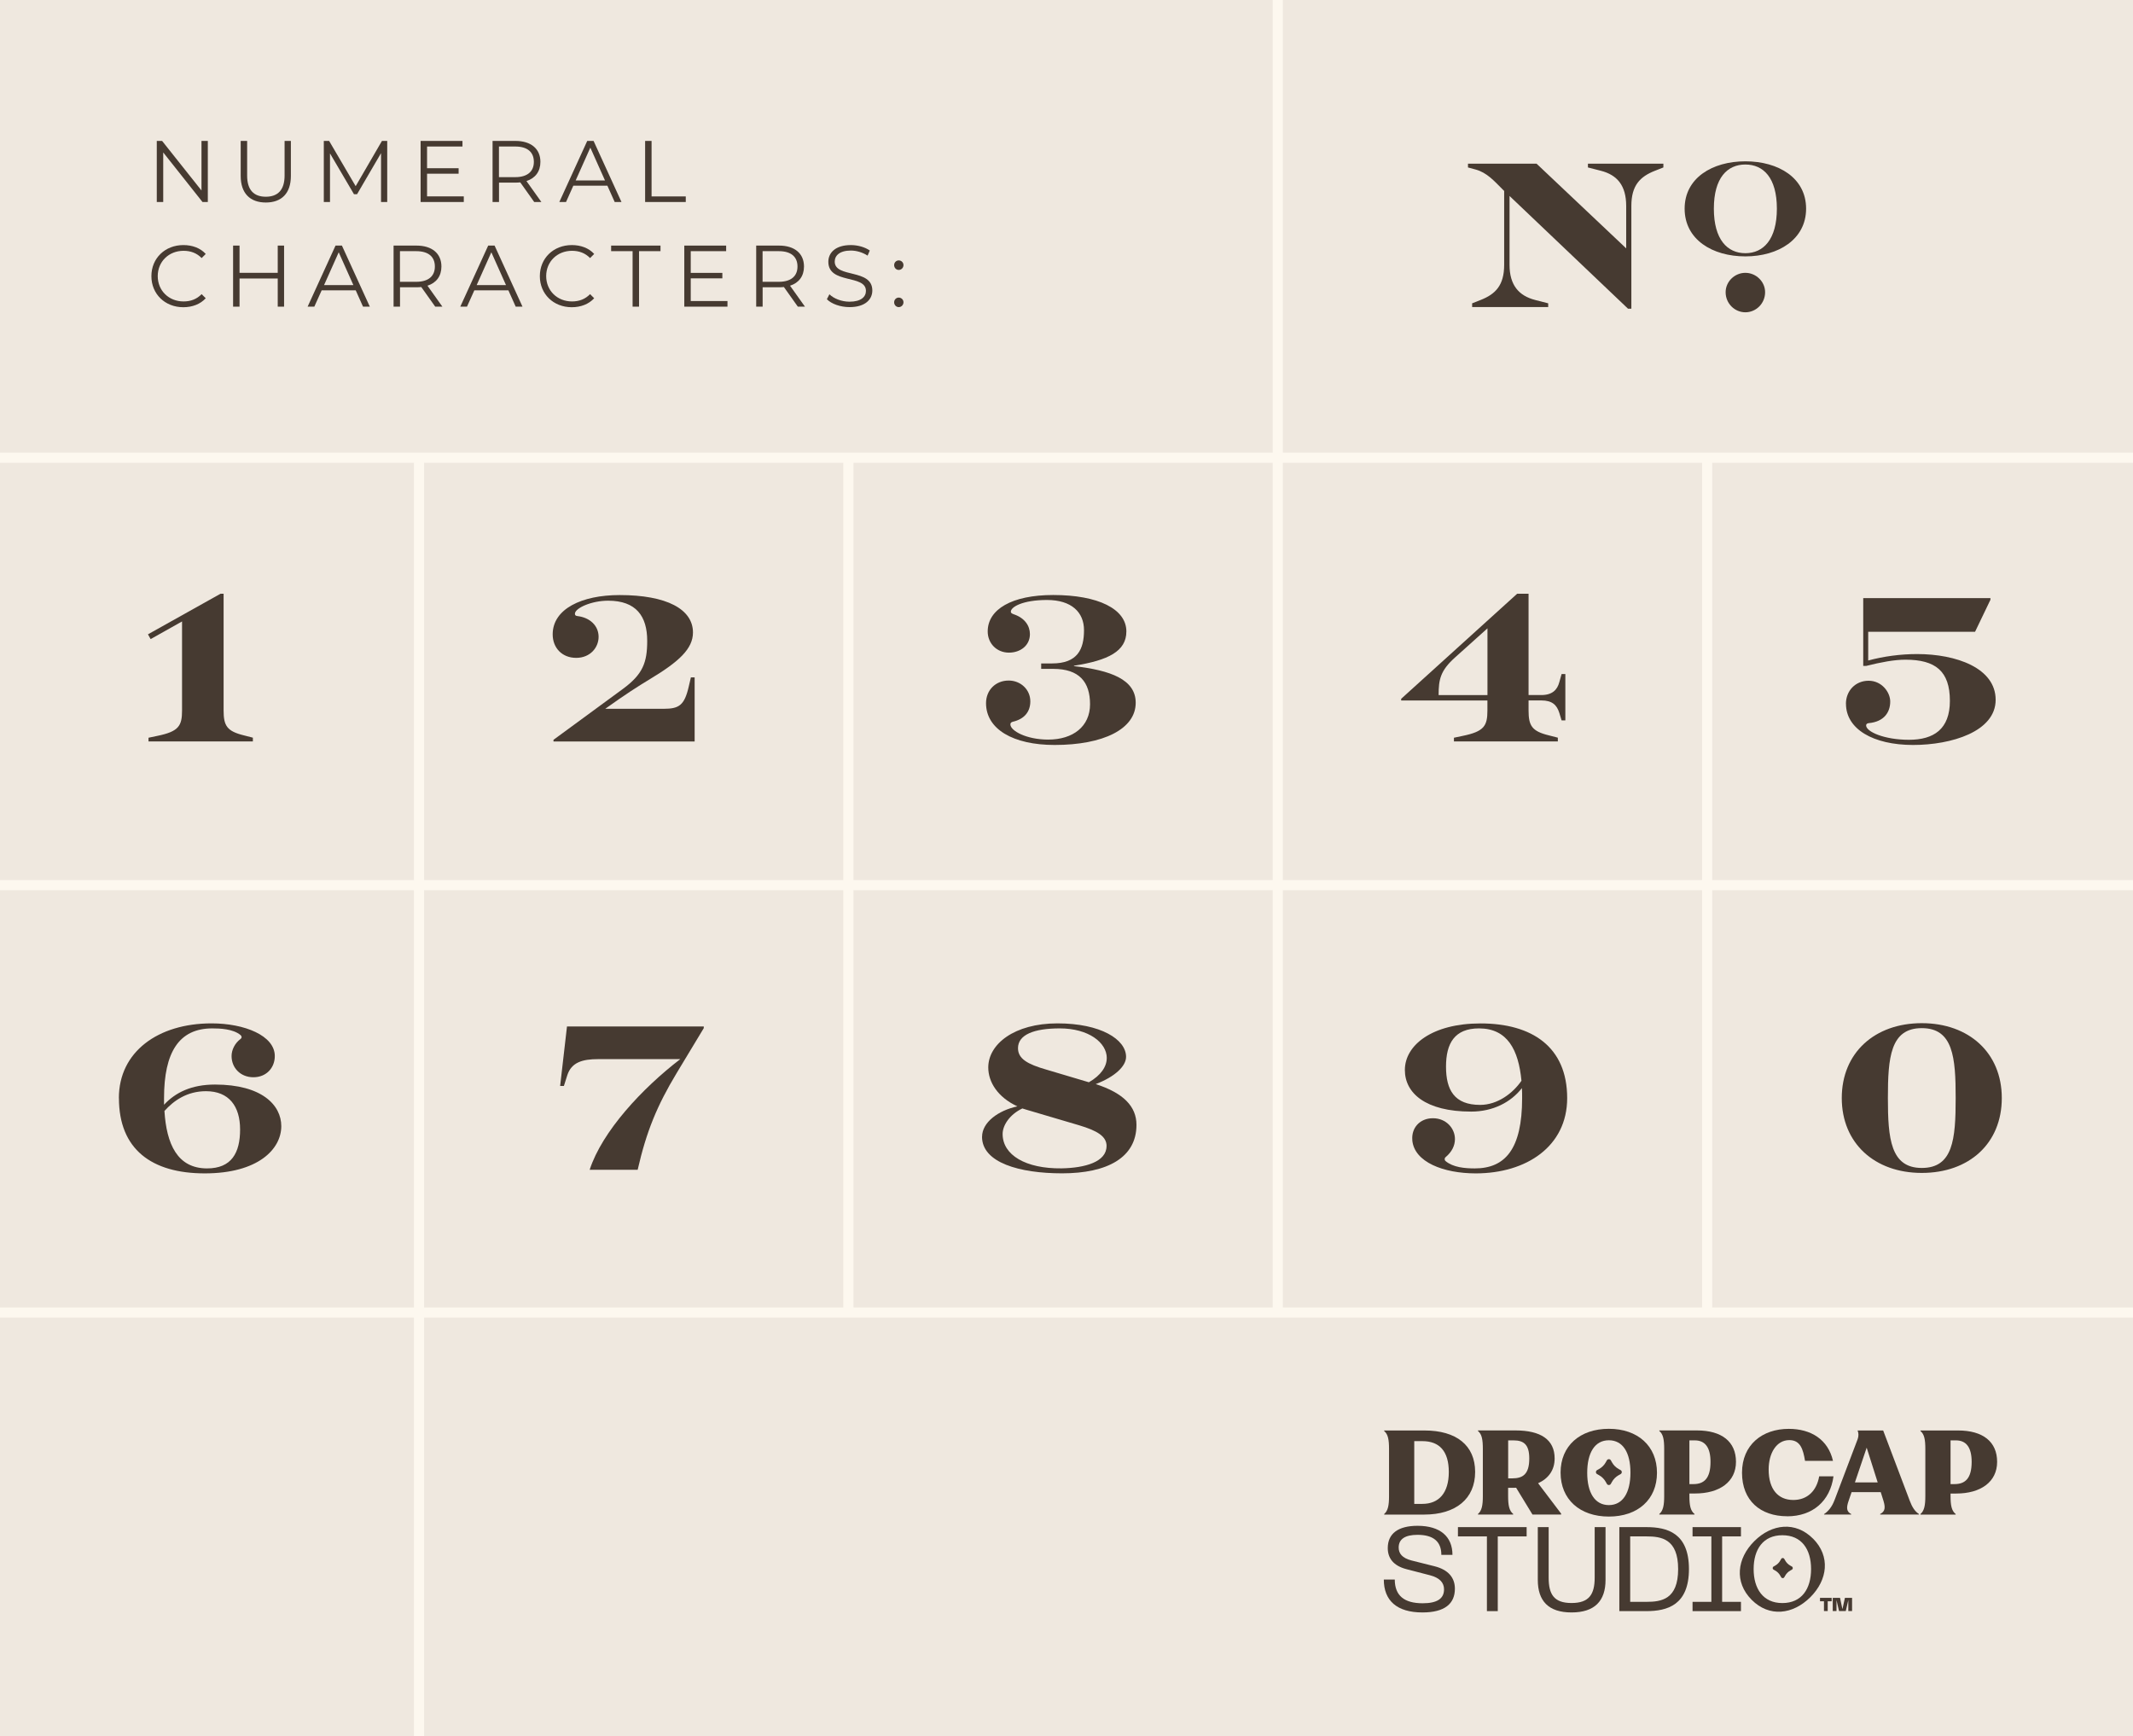 <svg viewBox="0 0 420.4 342.28" xmlns="http://www.w3.org/2000/svg"><defs><style>.cls-1{fill:none;stroke:#fdf8ef;stroke-miterlimit:10;stroke-width:2px;}.cls-2{fill:#efe8df;}.cls-3{fill:#463a31;}</style></defs><g id="Background"><rect height="342.28" width="420.4" class="cls-2"></rect><path d="M40.96,27.78v12.04h-1.05l-7.74-9.77v9.77h-1.27v-12.04h1.05l7.76,9.77v-9.77h1.25Z" class="cls-3"></path><path d="M47.44,34.68v-6.9h1.27v6.84c0,2.85,1.34,4.16,3.68,4.16s3.7-1.31,3.7-4.16v-6.84h1.24v6.9c0,3.46-1.86,5.24-4.94,5.24s-4.95-1.79-4.95-5.24Z" class="cls-3"></path><path d="M76.32,27.78v12.04h-1.22v-9.63l-4.73,8.1h-.6l-4.73-8.05v9.58h-1.22v-12.04h1.05l5.23,8.92,5.18-8.92h1.05Z" class="cls-3"></path><path d="M91.41,38.72v1.1h-8.51v-12.04h8.25v1.1h-6.98v4.28h6.22v1.08h-6.22v4.47h7.24Z" class="cls-3"></path><path d="M105.29,39.82l-2.75-3.87c-.31.03-.62.05-.96.05h-3.23v3.82h-1.27v-12.04h4.51c3.06,0,4.92,1.55,4.92,4.13,0,1.89-1,3.22-2.75,3.78l2.94,4.13h-1.39ZM105.22,31.91c0-1.93-1.27-3.03-3.68-3.03h-3.2v6.04h3.2c2.41,0,3.68-1.12,3.68-3.01Z" class="cls-3"></path><path d="M119.71,36.6h-6.71l-1.44,3.22h-1.32l5.5-12.04h1.25l5.5,12.04h-1.34l-1.44-3.22ZM119.24,35.57l-2.89-6.47-2.89,6.47h5.78Z" class="cls-3"></path><path d="M127.15,27.78h1.27v10.94h6.74v1.1h-8.01v-12.04Z" class="cls-3"></path><path d="M29.84,54.43c0-3.52,2.68-6.12,6.31-6.12,1.75,0,3.34.58,4.4,1.75l-.81.81c-.98-1-2.18-1.43-3.56-1.43-2.91,0-5.09,2.13-5.09,4.99s2.18,4.99,5.09,4.99c1.38,0,2.58-.43,3.56-1.44l.81.81c-1.07,1.17-2.65,1.77-4.42,1.77-3.61,0-6.29-2.6-6.29-6.12Z" class="cls-3"></path><path d="M55.99,48.41v12.04h-1.25v-5.55h-7.53v5.55h-1.27v-12.04h1.27v5.37h7.53v-5.37h1.25Z" class="cls-3"></path><path d="M70.11,57.23h-6.71l-1.45,3.22h-1.32l5.5-12.04h1.26l5.5,12.04h-1.34l-1.44-3.22ZM69.65,56.2l-2.89-6.47-2.89,6.47h5.78Z" class="cls-3"></path><path d="M85.78,60.45l-2.75-3.87c-.31.03-.62.05-.96.05h-3.23v3.82h-1.27v-12.04h4.51c3.06,0,4.92,1.55,4.92,4.13,0,1.89-1,3.22-2.75,3.78l2.94,4.13h-1.39ZM85.71,52.54c0-1.93-1.27-3.03-3.68-3.03h-3.2v6.04h3.2c2.41,0,3.68-1.12,3.68-3.01Z" class="cls-3"></path><path d="M100.2,57.23h-6.71l-1.45,3.22h-1.32l5.5-12.04h1.26l5.5,12.04h-1.34l-1.44-3.22ZM99.73,56.2l-2.89-6.47-2.89,6.47h5.78Z" class="cls-3"></path><path d="M106.4,54.43c0-3.52,2.68-6.12,6.31-6.12,1.75,0,3.34.58,4.4,1.75l-.81.81c-.98-1-2.18-1.43-3.56-1.43-2.91,0-5.09,2.13-5.09,4.99s2.18,4.99,5.09,4.99c1.38,0,2.58-.43,3.56-1.44l.81.81c-1.07,1.17-2.65,1.77-4.42,1.77-3.61,0-6.29-2.6-6.29-6.12Z" class="cls-3"></path><path d="M124.68,49.51h-4.23v-1.1h9.73v1.1h-4.23v10.94h-1.27v-10.94Z" class="cls-3"></path><path d="M143.38,59.35v1.1h-8.51v-12.04h8.25v1.1h-6.98v4.28h6.23v1.08h-6.23v4.47h7.24Z" class="cls-3"></path><path d="M157.25,60.45l-2.75-3.87c-.31.03-.62.05-.96.05h-3.23v3.82h-1.27v-12.04h4.5c3.06,0,4.92,1.55,4.92,4.13,0,1.89-1,3.22-2.75,3.78l2.94,4.13h-1.39ZM157.18,52.54c0-1.93-1.27-3.03-3.68-3.03h-3.2v6.04h3.2c2.41,0,3.68-1.12,3.68-3.01Z" class="cls-3"></path><path d="M162.97,58.99l.5-.98c.86.84,2.39,1.46,3.97,1.46,2.25,0,3.23-.95,3.23-2.13,0-3.3-7.41-1.27-7.41-5.73,0-1.77,1.38-3.3,4.44-3.3,1.36,0,2.77.4,3.73,1.07l-.43,1.01c-1.03-.67-2.24-1-3.3-1-2.2,0-3.18.98-3.18,2.18,0,3.3,7.41,1.31,7.41,5.69,0,1.77-1.41,3.28-4.49,3.28-1.81,0-3.58-.64-4.47-1.56Z" class="cls-3"></path><path d="M176.23,52.26c0-.53.41-.93.91-.93s.93.4.93.93-.43.95-.93.95-.91-.41-.91-.95ZM176.23,59.59c0-.53.41-.93.91-.93s.93.4.93.93-.43.95-.93.95-.91-.41-.91-.95Z" class="cls-3"></path><line y2="342.28" x2="82.58" y1="90" x1="82.58" class="cls-1"></line><line y2="258.85" x2="167.21" y1="90" x1="167.21" class="cls-1"></line><line y2="258.85" x2="251.84" y1="0" x1="251.84" class="cls-1"></line><line y2="258.85" x2="336.47" y1="90" x1="336.47" class="cls-1"></line><line y2="90.23" y1="90.23" x1="420.52" class="cls-1"></line><line y2="174.48" y1="174.48" x1="420.52" class="cls-1"></line><line y2="258.73" y1="258.73" x1="420.52" class="cls-1"></line><path d="M290.74,290.15c0-5.25-3.72-8.17-9.98-8.17h-7.95v.11c.77.63.96,1.71.96,3.55v9.26c0,1.82-.2,2.91-.96,3.55v.11h7.88c6.26,0,10.05-3.13,10.05-8.41ZM280.34,296.45h-1.6v-12.37h1.6c3.35,0,5.21,1.97,5.21,6.09s-1.95,6.28-5.21,6.28Z" class="cls-3"></path><path d="M317.1,298.95c5.69,0,9.48-3.35,9.48-8.63s-3.79-8.67-9.48-8.67-9.52,3.35-9.52,8.63,3.79,8.67,9.52,8.67ZM317.1,283.91c2.76,0,4.25,2.43,4.25,6.37s-1.49,6.41-4.25,6.41-4.27-2.43-4.27-6.37,1.49-6.41,4.27-6.41Z" class="cls-3"></path><path d="M352.24,298.9c5.04,0,8.47-3.02,9.13-7.88h-2.82c-.5,2.85-2.32,4.66-5.1,4.66-2.98,0-4.86-2.08-4.86-6,0-3.22,1.53-5.8,4.07-5.8,2.19,0,2.72,1.8,3.1,4.09h5.51c-.96-4.2-4.33-6.31-8.71-6.31-5.23,0-9.22,3.15-9.22,8.65s3.63,8.58,8.91,8.58Z" class="cls-3"></path><path d="M361.59,295.66c-.55,1.47-1.31,2.3-2.08,2.8v.09h5.36v-.09c-.94-.48-1.01-1.23-.5-2.67l.57-1.66h5.74l.55,1.75c.37,1.25.35,2.06-.66,2.56v.11h7.64v-.11c-.79-.48-1.36-1.4-1.8-2.58l-5.25-13.88h-5.04c.2.48.24,1.07.02,1.69l-4.55,12ZM367.91,285.37l2.17,6.85h-4.49l2.32-6.85Z" class="cls-3"></path><path d="M385.91,281.98h-7.4v.11c.77.63.96,1.71.96,3.55v9.26c0,1.82-.2,2.91-.96,3.55v.11h6.94v-.11c-.81-.63-1.01-1.73-1.01-3.55v-.49h1.12c4.82,0,8.06-2.29,8.06-6.24s-2.76-6.19-7.71-6.19ZM385.23,292.55h-.79v-8.62h1.05c2.04,0,3.11,1.38,3.11,4.24,0,3.26-1.27,4.38-3.37,4.38Z" class="cls-3"></path><path d="M298.25,298.44c-.81-.63-1.01-1.73-1.01-3.55v-1.61h1.12c.16,0,.31,0,.46-.01l3.22,5.28h5.65v-.18l-4.54-5.99c2.04-.93,3.26-2.57,3.26-4.89,0-3.72-2.76-5.52-7.71-5.52h-7.4v.11c.77.63.96,1.71.96,3.55v9.26c0,1.82-.2,2.91-.96,3.55v.11h6.94v-.11ZM297.25,283.93h1.05c2.04,0,3.11.84,3.11,3.57,0,3.12-1.27,3.92-3.37,3.92h-.79v-7.5Z" class="cls-3"></path><path d="M333.98,298.44c-.81-.63-1.01-1.73-1.01-3.55v-.49h1.12c4.82,0,8.06-2.29,8.06-6.24s-2.76-6.19-7.71-6.19h-7.4v.11c.77.63.96,1.71.96,3.55v9.26c0,1.82-.2,2.91-.96,3.55v.11h6.94v-.11ZM332.97,283.93h1.05c2.04,0,3.11,1.38,3.11,4.24,0,3.26-1.27,4.38-3.37,4.38h-.79v-8.62Z" class="cls-3"></path><path d="M314.78,290.58l.36.2c.57.31,1.04.78,1.36,1.36l.2.36c.17.31.62.31.79,0l.2-.36c.31-.57.78-1.04,1.36-1.36l.36-.2c.31-.17.31-.62,0-.79l-.36-.2c-.57-.31-1.04-.78-1.36-1.36l-.2-.36c-.17-.31-.62-.31-.79,0l-.2.36c-.31.57-.78,1.04-1.36,1.36l-.36.2c-.31.17-.31.62,0,.79Z" class="cls-3"></path><path d="M280.35,317.85c-5.03,0-7.61-2.33-7.61-6.49h2.16c0,3.17,1.86,4.68,5.5,4.68,2.87,0,4.21-.92,4.21-2.75,0-1.29-.85-2.28-2.77-2.77l-4.63-1.2c-2.61-.68-3.69-2.19-3.69-4.16,0-2.87,2.07-4.39,5.87-4.39,4.51,0,6.88,2.16,6.88,5.73h-2.19c0-2.63-1.57-3.95-4.7-3.95-2.42,0-3.71.82-3.71,2.51,0,1.17.7,2.07,2.51,2.54l4.58,1.15c2.68.68,3.99,2.23,3.99,4.42,0,2.96-2,4.68-6.41,4.68Z" class="cls-3"></path><path d="M300.89,301.03v1.83h-5.69v14.73h-2.14v-14.73h-5.71v-1.83h13.53Z" class="cls-3"></path><path d="M303.09,301.03h2.14v9.96c0,3.31,1.06,5,4.51,5s4.56-1.69,4.56-5v-9.96h2.14v10.41c0,4.14-2.14,6.41-6.7,6.41s-6.65-2.28-6.65-6.41v-10.41Z" class="cls-3"></path><path d="M319.16,301.03h5.33c4.09,0,8.39,1.15,8.39,8.27s-4.3,8.29-8.39,8.29h-5.33v-16.56ZM324.5,315.76c2.94,0,6.25-.47,6.25-6.46s-3.34-6.44-6.25-6.44h-3.2v12.9h3.2Z" class="cls-3"></path><path d="M343.13,301.03v1.83h-3.71v12.9h3.71v1.83h-9.54v-1.83h3.71v-12.9h-3.71v-1.83h9.54Z" class="cls-3"></path><path d="M357.34,303.3c3.46,3.48,2.89,8.13-.54,11.55-3.45,3.43-8.1,3.99-11.56.51-3.46-3.48-2.91-8.15.54-11.58,3.43-3.41,8.1-3.95,11.56-.47ZM351.29,316c3.81,0,5.66-2.8,5.66-6.7s-1.86-6.67-5.66-6.67-5.66,2.8-5.66,6.67,1.86,6.7,5.66,6.7Z" class="cls-3"></path><path d="M361.01,315.65h-.78v1.92h-.74v-1.92h-.78v-.67h2.3v.67ZM362.66,314.98l.47,2.22.49-2.22h1.41v2.59h-.74v-2.16l-.5,2.16h-1.33l-.5-2.16v2.16h-.74v-2.59h1.43Z" class="cls-3"></path><path d="M349.56,309.41l.28.16c.45.24.81.61,1.06,1.06l.16.28c.13.24.48.24.61,0l.16-.28c.24-.45.61-.81,1.06-1.06l.28-.16c.24-.13.24-.48,0-.61l-.28-.16c-.45-.24-.81-.61-1.06-1.06l-.16-.28c-.13-.24-.48-.24-.61,0l-.16.28c-.24.45-.61.81-1.06,1.06l-.28.16c-.24.13-.24.48,0,.61Z" class="cls-3"></path></g><g id="Layer_3"><path d="M29.29,145.42l1.76-.37c4.18-.86,4.83-1.97,4.83-5v-17.55l-6.19,3.48-.53-.94,14.3-8h.61v23c0,3.03.66,4.1,4.01,4.92l1.76.45v.74h-20.57v-.74Z" class="cls-3"></path><path d="M23.43,216.45c0-9.1,7.7-14.72,18.27-14.72,6.51,0,12.46,2.42,12.46,6.44,0,2.34-1.68,4.18-4.22,4.18s-4.3-1.85-4.3-4.18c0-1.23.66-2.54,1.76-3.36.33-.25.25-.57,0-.78-1.48-1.23-4.1-1.31-5.57-1.31-6.56,0-9.5,4.72-9.5,13.74v1.31c2.25-2.42,5.41-3.98,10.04-3.98,9.26,0,13.07,4.06,13.07,8.2,0,4.55-4.59,9.31-15.08,9.31s-16.92-4.76-16.92-14.84ZM47.32,222.64c0-4.55-2.17-7.54-6.72-7.54-3.77,0-6.39,1.89-8.19,3.9.41,6.52,2.54,11.32,8.4,11.32,4.83,0,6.51-3.07,6.51-7.67Z" class="cls-3"></path><path d="M109.09,145.83l13.64-10c3.97-2.91,4.83-5.21,4.83-9.51,0-4.84-2.17-7.91-7.7-7.91-3.32,0-6.55,1.48-6.55,2.58,0,.29.16.41.49.45,2.46.29,4.18,1.89,4.18,4.1,0,2.09-1.64,4.14-4.42,4.14s-4.63-1.97-4.63-4.63c0-5,5.69-7.75,13.19-7.75,9.3,0,14.46,2.79,14.46,7.38,0,3.24-2.83,5.78-8.4,9.14-2.7,1.64-4.75,2.95-8.89,5.9h11.51c3.03,0,4.1-.66,4.96-4.43l.41-1.76h.74v12.63h-27.82v-.33Z" class="cls-3"></path><path d="M134.08,208.78h-16.22c-3.03,0-5.24.61-6.06,3.2l-.66,2.09h-.74l1.35-11.73h26.96v.33l-5.37,8.9c-3.85,6.4-5.94,11.48-7.66,19.02h-9.46c2.46-7.58,10.37-16.07,17.86-21.81Z" class="cls-3"></path><path d="M194.34,138.62c0-2.58,1.88-4.47,4.47-4.47,2.33,0,4.26,1.76,4.26,4.1,0,2.17-1.31,3.53-3.44,4.02-.33.08-.49.25-.49.53,0,1.23,3.11,2.99,7.46,2.99,4.88,0,8.24-2.58,8.24-6.97s-2.13-6.97-7.25-6.97h-2.38v-1.07h2.13c5.04,0,6.31-2.79,6.31-6.56,0-3.53-2.46-5.95-7.29-5.95s-7.13,1.39-7.13,2.3c0,.25.16.37.61.53,2.17.74,3.15,2.3,3.15,3.9,0,2.25-1.88,3.65-4.14,3.65-2.38,0-4.18-1.8-4.18-4.18,0-4.35,4.75-7.18,12.91-7.18,8.85,0,14.42,2.75,14.42,7.18,0,3.9-3.56,5.7-10.33,6.76v.08c7.21.82,12.17,2.62,12.17,7.22,0,5.21-6.43,8.32-15.98,8.32-8.19,0-13.52-3.12-13.52-8.24Z" class="cls-3"></path><path d="M193.56,224.08c0-2.83,3.16-5.17,6.96-5.99-3.89-1.8-5.74-4.8-5.74-7.67,0-4.59,5.12-8.69,13.64-8.69s13.52,3.16,13.52,6.6c0,1.8-2.13,3.9-5.98,5.37,5.45,1.76,8.03,4.39,8.03,8.04,0,6.44-5.74,9.55-14.67,9.55-8.36,0-15.77-2.09-15.77-7.22ZM218.1,225.92c0-1.93-1.84-3.03-5.41-4.1l-10.12-2.99c-.37-.12-.74-.21-1.07-.33-2.5,1.19-3.89,3.32-3.89,5.04,0,4.14,4.55,6.85,11.59,6.77,4.67-.08,8.89-1.27,8.89-4.39ZM218.14,208.58c0-3.08-3.61-5.86-9.26-5.86-5.16,0-8.24,1.27-8.24,3.9,0,2.09,1.88,3.16,5.57,4.22l8.4,2.5c2.42-1.39,3.52-3.12,3.52-4.76Z" class="cls-3"></path><path d="M286.57,145.42l1.76-.37c4.18-.86,4.83-1.97,4.83-5v-1.97h-17v-.33l22.86-20.71h2.25v19.97h2.5c2.17,0,3.16-1.02,3.56-2.54l.45-1.6h.74v9.14h-.74l-.45-1.48c-.49-1.56-1.39-2.46-3.56-2.46h-2.5v1.97c0,3.03.66,4.1,4.01,4.92l1.76.45v.74h-20.48v-.74ZM293.17,137.02v-13.16l-6.39,5.74c-2.87,2.58-3.24,4.3-3.24,7.42h9.63Z" class="cls-3"></path><path d="M278.36,224.73c-.21-2.34,1.43-4.3,4.06-4.3s4.34,2.01,4.34,4.1c0,1.31-.61,2.54-1.84,3.57-.25.21-.25.57,0,.78,1.47,1.23,3.77,1.44,5.74,1.44,5.98,0,9.34-3.77,9.34-13.86,0-.66,0-1.31-.04-1.97-2.17,2.79-5.7,4.63-10,4.63-9.01,0-13.07-3.65-13.07-8.2,0-4.92,5.41-9.18,14.91-9.18,10.16,0,17.08,4.63,17.08,14.72,0,9.51-8.03,14.84-18.03,14.84-6.31,0-12.13-2.21-12.5-6.56ZM299.87,213.05c-.57-6.07-2.75-10.33-8.36-10.33-4.83,0-6.51,2.95-6.51,7.54s1.64,7.54,6.72,7.54c3.44,0,6.47-2.3,8.15-4.76Z" class="cls-3"></path><path d="M363.82,138.74c0-2.58,1.88-4.55,4.47-4.55s4.26,2.25,4.26,4.1c0,2.05-1.15,3.98-4.26,4.26-.33.04-.49.21-.49.45,0,1.23,3.56,2.83,8.44,2.83s8.07-2.09,8.07-7.67c0-5.9-2.87-8.12-8.77-8.12-2.17,0-4.79.49-7.74,1.23h-.57v-13.37h25.07v.33l-3.03,6.31h-21.06v5.66c3.03-.82,6.39-1.27,9.63-1.27,7.74,0,15.49,2.75,15.49,9.02s-8.73,8.9-16.27,8.9c-7.91,0-13.23-3.16-13.23-8.12Z" class="cls-3"></path><path d="M363,216.45c0-8.94,6.51-14.76,15.77-14.76s15.77,5.82,15.77,14.76-6.43,14.76-15.77,14.76-15.77-5.9-15.77-14.76ZM385.45,216.45c0-8-.49-13.78-6.68-13.78s-6.68,5.78-6.68,13.78.53,13.78,6.68,13.78,6.68-5.62,6.68-13.78Z" class="cls-3"></path><path d="M297.52,38.63v13.57c0,4.06,1.88,6.11,5.04,6.93l2.58.66v.74h-14.99v-.74l1.68-.66c2.91-1.15,4.63-2.87,4.63-6.93v-14.56l-.41-.41c-1.56-1.56-2.99-3.2-5.2-3.81l-1.52-.41v-.74h13.52l17.66,16.69v-8.36c0-4.06-1.8-6.11-4.96-6.93l-2.58-.66v-.74h14.87v.74l-1.68.66c-2.91,1.15-4.63,2.87-4.63,6.93v20.25h-.66l-23.35-22.22Z" class="cls-3"></path><path d="M332.03,41.13c0-6.05,5.45-9.33,11.97-9.33s11.97,3.27,11.97,9.33-5.48,9.41-11.97,9.41-11.97-3.3-11.97-9.41ZM350.21,41.13c0-6.11-2.67-8.7-6.21-8.7s-6.21,2.6-6.21,8.7,2.67,8.78,6.21,8.78,6.21-2.68,6.21-8.78Z" class="cls-3"></path><path d="M340.11,57.6c0-2.1,1.79-3.82,3.89-3.82s3.89,1.73,3.89,3.82c0,2.23-1.79,3.96-3.89,3.96s-3.89-1.73-3.89-3.96Z" class="cls-3"></path></g></svg>